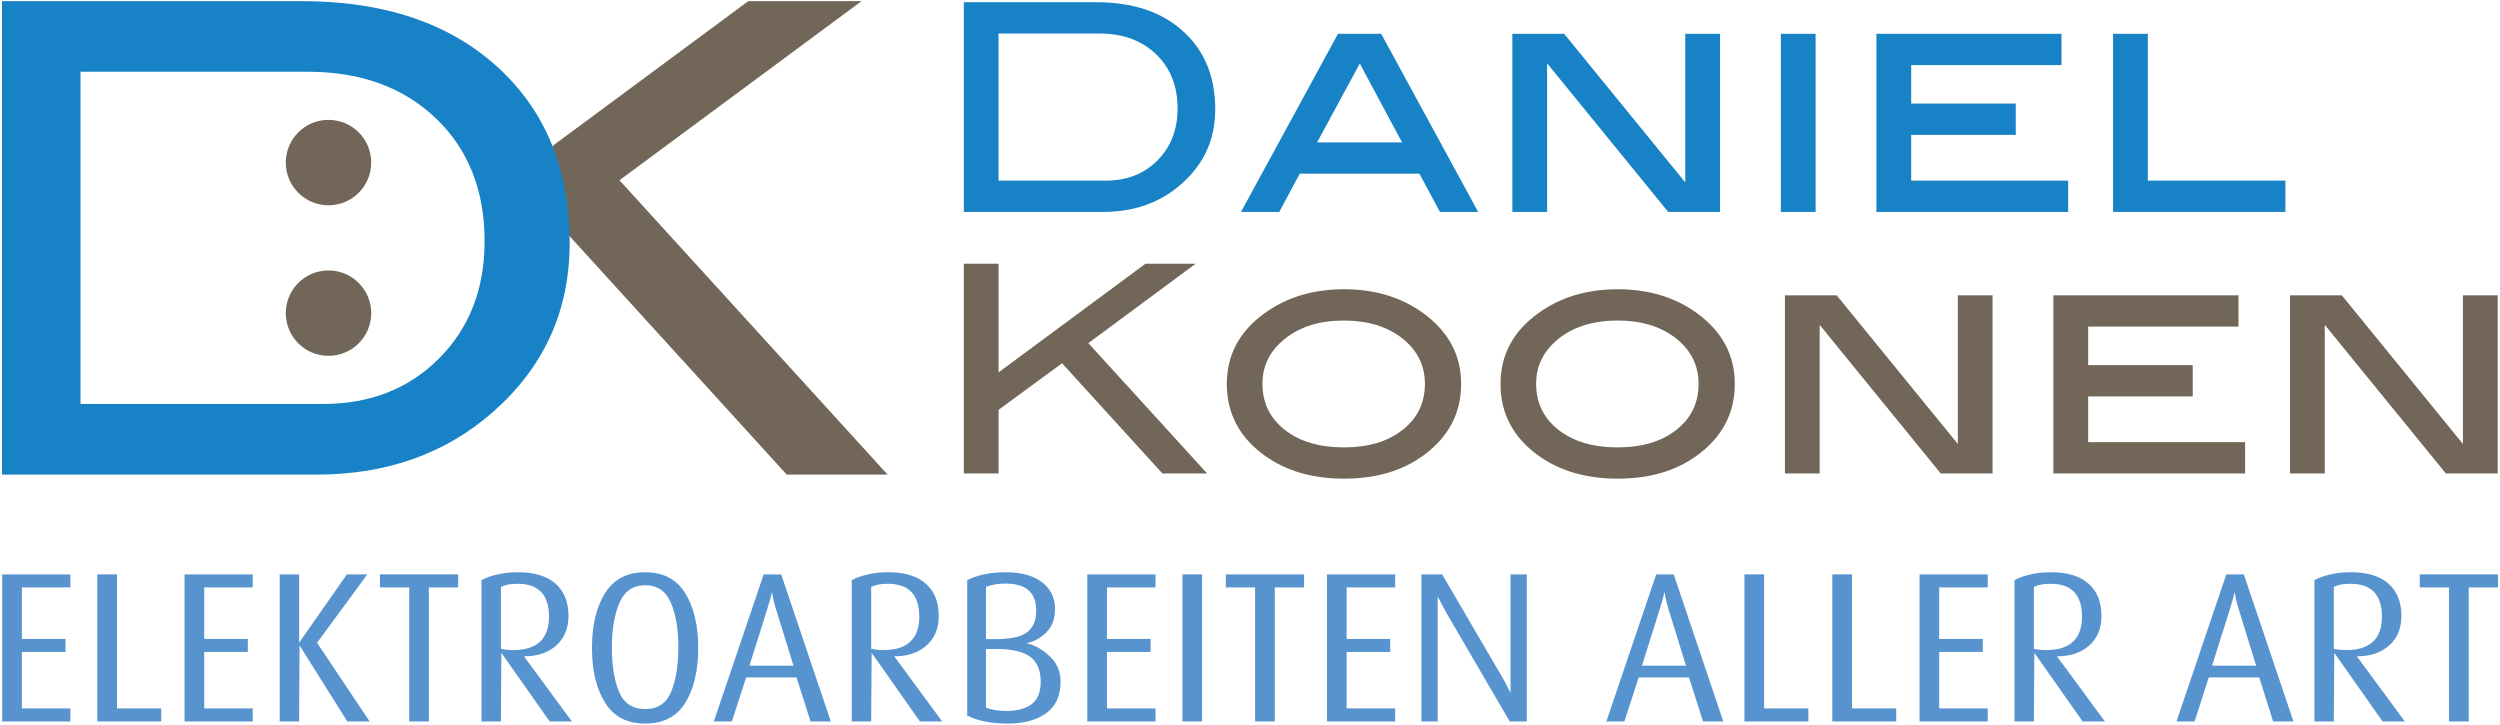 <?xml version="1.0" encoding="utf-8"?>
<!-- Generator: Adobe Illustrator 16.0.0, SVG Export Plug-In . SVG Version: 6.00 Build 0)  -->
<!DOCTYPE svg PUBLIC "-//W3C//DTD SVG 1.1//EN" "http://www.w3.org/Graphics/SVG/1.1/DTD/svg11.dtd">
<svg version="1.1" id="Layer_1" xmlns="http://www.w3.org/2000/svg" xmlns:xlink="http://www.w3.org/1999/xlink" x="0px" y="0px"
	 width="416.75px" height="120.811px" viewBox="0 0 416.75 120.811" enable-background="new 0 0 416.75 120.811"
	 xml:space="preserve">
<g>
	<g>
		<path fill="#726658" d="M147.961,79.115h-16.815L93.374,37.638l-1.288-13.294L124.74,0.188h18.881l-40.355,29.859L147.961,79.115z
			"/>
	</g>
	<g>
		<path fill="#726658" d="M201.225,78.926h-7.452l-16.73-18.371l-10.583,7.768v10.603h-5.79V43.969h5.79v18.106l24.481-18.106h8.364
			l-17.878,13.227L201.225,78.926z"/>
		<path fill="#726658" d="M243.569,64.004c0,4.863-2.076,8.822-6.229,11.879c-3.538,2.605-7.967,3.91-13.277,3.91
			s-9.758-1.304-13.329-3.91c-4.148-3.024-6.223-6.984-6.223-11.879c0-4.825,2.092-8.754,6.271-11.775
			c3.673-2.672,8.095-4.011,13.281-4.011c5.148,0,9.561,1.338,13.229,4.011C241.477,55.284,243.569,59.213,243.569,64.004z
			 M237.532,63.98c0-3.06-1.258-5.586-3.77-7.575c-2.521-1.98-5.759-2.972-9.727-2.972c-3.998,0-7.259,0.997-9.788,2.996
			c-2.535,2.003-3.798,4.524-3.798,7.551c0,3.166,1.239,5.719,3.72,7.67c2.482,1.955,5.774,2.929,9.866,2.929
			c4.066,0,7.331-0.974,9.794-2.929C236.297,69.7,237.532,67.146,237.532,63.98z"/>
		<path fill="#726658" d="M289.192,64.004c0,4.863-2.078,8.822-6.23,11.879c-3.543,2.605-7.965,3.91-13.275,3.91
			s-9.754-1.304-13.326-3.91c-4.148-3.024-6.226-6.984-6.226-11.879c0-4.825,2.089-8.754,6.274-11.775
			c3.668-2.672,8.096-4.011,13.277-4.011c5.148,0,9.561,1.338,13.229,4.011C287.104,55.284,289.192,59.213,289.192,64.004z
			 M283.155,63.98c0-3.06-1.258-5.586-3.77-7.575c-2.518-1.98-5.758-2.972-9.723-2.972c-4.002,0-7.262,0.997-9.793,2.996
			c-2.533,2.003-3.797,4.524-3.797,7.551c0,3.166,1.238,5.719,3.721,7.67c2.482,1.955,5.777,2.929,9.869,2.929
			c4.061,0,7.328-0.974,9.795-2.929C281.927,69.7,283.155,67.146,283.155,63.98z"/>
		<path fill="#726658" d="M332.163,78.926h-8.643l-20.184-24.77v24.77h-5.789V49.229h8.627l20.199,24.784V49.229h5.789V78.926z"/>
		<path fill="#726658" d="M374.263,78.926h-31.967V49.229h30.857v5.216h-25.057v6.422h17.432v5.214h-17.432v7.628h26.166V78.926z"/>
		<path fill="#726658" d="M416.366,78.926h-8.643l-20.184-24.77v24.77h-5.791V49.229h8.633l20.191,24.784V49.229h5.793V78.926z"/>
	</g>
	<g>
		<path fill="#1782C5" d="M182.777,0.37c6.089,0,10.904,1.618,14.463,4.854c3.562,3.232,5.34,7.573,5.34,13.011
			c0,4.986-1.883,9.142-5.658,12.451c-3.505,3.095-7.85,4.642-13.033,4.642h-23.22V0.37H182.777z M184.369,30.111
			c3.481,0,6.34-1.119,8.578-3.366c2.231-2.247,3.355-5.131,3.355-8.65c0-3.751-1.204-6.774-3.597-9.066
			c-2.4-2.296-5.547-3.441-9.441-3.441h-16.806v24.523H184.369z"/>
		<path fill="#1782C5" d="M246.41,35.329h-6.375l-3.415-6.375h-19.952l-3.42,6.375h-6.375l16.172-29.695h7.198L246.41,35.329z
			 M233.725,23.742l-7.048-13.155l-7.119,13.155H233.725z"/>
		<path fill="#1782C5" d="M286.733,35.329h-8.645l-20.184-24.772v24.772h-5.795V5.633h8.633l20.193,24.78V5.633h5.797V35.329z"/>
		<path fill="#1782C5" d="M302.661,35.329h-5.791V5.633h5.791V35.329z"/>
		<path fill="#1782C5" d="M344.765,35.329H312.8V5.633h30.85v5.215h-25.055v6.419h17.43v5.218h-17.43v7.625h26.17V35.329z"/>
		<path fill="#1782C5" d="M380.981,35.329h-28.736V5.633h5.795v24.478h22.941V35.329z"/>
	</g>
	<g>
		<path fill="#5793CE" d="M0.365,120.265V95.747h11.366v2.173H3.645v8.59h7.27v2.172h-7.27v9.41h8.087v2.173H0.365z"/>
		<path fill="#5793CE" d="M16.227,120.265V95.747h3.274v22.345h7.375v2.173H16.227z"/>
		<path fill="#5793CE" d="M30.767,120.265V95.747h11.361v2.173h-8.087v8.59h7.27v2.172h-7.27v9.41h8.087v2.173H30.767z"/>
		<path fill="#5793CE" d="M57.901,120.275l-7.967-12.687l-0.071,12.677h-3.241V95.747h3.241v11.387l7.956-11.377l3.41-0.01
			l-8.374,11.406l8.767,13.112L57.901,120.275z"/>
		<path fill="#5793CE" d="M71.491,97.92v22.345h-3.275V97.92h-4.882v-2.173h13.04v2.173H71.491z"/>
		<path fill="#5793CE" d="M91.626,120.265l-8.049-11.441l-0.072,11.441H80.26V96.709c0.686-0.376,1.562-0.694,2.615-0.943
			c1.062-0.253,2.219-0.375,3.478-0.375c2.734,0,4.82,0.64,6.259,1.907c1.435,1.273,2.156,3.062,2.156,5.368
			c0,2.071-0.685,3.712-2.027,4.927c-1.351,1.21-3.151,1.817-5.397,1.817l7.989,10.854H91.626z M86.281,97.316
			c-1.205,0-2.138,0.176-2.776,0.535v10.297c0.476,0.144,1.172,0.214,2.1,0.214c1.972,0,3.447-0.473,4.438-1.414
			c0.989-0.94,1.479-2.317,1.479-4.128C91.521,99.148,89.777,97.316,86.281,97.316z"/>
		<path fill="#5793CE" d="M107.559,120.623c-3.02,0-5.253-1.168-6.703-3.494s-2.171-5.365-2.171-9.123
			c0-3.756,0.721-6.795,2.171-9.121c1.45-2.33,3.684-3.494,6.703-3.494c2.997,0,5.216,1.164,6.666,3.494
			c1.445,2.326,2.169,5.365,2.169,9.121c0,3.775-0.719,6.825-2.151,9.141C112.802,119.464,110.573,120.623,107.559,120.623z
			 M107.559,97.562c-2.047,0-3.482,0.991-4.312,2.961c-0.83,1.975-1.249,4.429-1.249,7.376c0,3.02,0.398,5.49,1.191,7.413
			c0.799,1.924,2.256,2.89,4.37,2.89c2.095,0,3.534-0.97,4.331-2.909c0.793-1.936,1.19-4.398,1.19-7.393
			c0-2.972-0.413-5.432-1.229-7.394C111.036,98.546,109.599,97.562,107.559,97.562z"/>
		<path fill="#5793CE" d="M135.112,120.265l-2.333-7.341h-8.395l-2.378,7.347l-3.01-0.006l8.308-24.518h2.92l8.268,24.518H135.112z
			 M129.396,101.666c-0.306-0.976-0.487-1.671-0.547-2.089c-0.058-0.413-0.114-0.707-0.161-0.874
			c-0.067,0.287-0.155,0.617-0.252,0.998c-0.095,0.38-0.289,1.033-0.575,1.96l-2.929,9.304h7.342L129.396,101.666z"/>
		<path fill="#5793CE" d="M153.349,120.265l-8.047-11.441l-0.076,11.441h-3.241V96.709c0.687-0.376,1.56-0.694,2.621-0.943
			c1.053-0.253,2.214-0.375,3.473-0.375c2.731,0,4.814,0.64,6.256,1.907c1.437,1.273,2.156,3.062,2.156,5.368
			c0,2.071-0.672,3.712-2.027,4.927c-1.348,1.21-3.149,1.817-5.397,1.817l7.991,10.854H153.349z M148.006,97.316
			c-1.211,0-2.137,0.176-2.78,0.535v10.297c0.475,0.144,1.182,0.214,2.104,0.214c1.973,0,3.452-0.473,4.436-1.414
			c0.989-0.94,1.479-2.317,1.479-4.128C153.244,99.148,151.496,97.316,148.006,97.316z"/>
		<path fill="#5793CE" d="M167.929,120.623c-1.378,0-2.637-0.122-3.778-0.358c-1.14-0.236-2.114-0.569-2.92-0.996V96.741
			c0.687-0.397,1.595-0.726,2.721-0.975c1.135-0.253,2.351-0.375,3.656-0.375c2.637,0,4.671,0.56,6.111,1.673
			c1.438,1.114,2.156,2.602,2.156,4.457c0,1.615-0.476,2.9-1.425,3.865c-0.95,0.96-2.064,1.574-3.353,1.836
			c1.383,0.308,2.676,1.031,3.885,2.173c1.216,1.136,1.82,2.555,1.82,4.239c0,2.352-0.799,4.104-2.405,5.257
			C172.794,120.046,170.637,120.623,167.929,120.623z M167.607,97.279c-1.169,0-2.243,0.179-3.243,0.537v8.729h1.604
			c2.475,0,4.216-0.382,5.235-1.139c1.027-0.761,1.535-1.972,1.535-3.635C172.739,98.776,171.03,97.279,167.607,97.279z
			 M165.998,108.183h-1.634v9.765c0.902,0.383,2.047,0.569,3.444,0.569c1.752,0,3.134-0.376,4.154-1.136
			c1.018-0.757,1.526-2,1.526-3.711c0-1.92-0.587-3.316-1.758-4.184S168.65,108.183,165.998,108.183z"/>
		<path fill="#5793CE" d="M181.255,120.265V95.747h11.369v2.173h-8.091v8.59h7.271v2.172h-7.271v9.41h8.091v2.173H181.255z"/>
		<path fill="#5793CE" d="M197.113,120.265V95.747h3.275v24.518H197.113z"/>
		<path fill="#5793CE" d="M212.509,97.92v22.345h-3.282V97.92h-4.88v-2.173h13.042v2.173H212.509z"/>
		<path fill="#5793CE" d="M221.205,120.265V95.747h11.367v2.173h-8.087v8.59h7.265v2.172h-7.265v9.41h8.087v2.173H221.205z"/>
		<path fill="#5793CE" d="M251.667,120.265l-10.433-17.889c-0.222-0.381-0.49-0.879-0.807-1.496
			c-0.317-0.616-0.576-1.104-0.768-1.462c0,0.383,0,0.809,0,1.283c0,0.473,0,1.058,0,1.747v17.818h-2.71V95.747h3.458l10.047,17.197
			c0.37,0.621,0.665,1.174,0.886,1.651c0.217,0.477,0.381,0.797,0.467,0.965c0-0.354,0-0.697,0-1.03s0-0.716,0-1.142v-0.534V95.747
			h2.713v24.518H251.667z"/>
		<path fill="#5793CE" d="M283.89,120.265l-2.328-7.341h-8.395l-2.383,7.347l-3.004-0.006l8.309-24.518h2.918l8.264,24.518H283.89z
			 M278.181,101.666c-0.307-0.976-0.488-1.671-0.547-2.089c-0.061-0.413-0.115-0.707-0.164-0.874
			c-0.066,0.287-0.152,0.617-0.252,0.998c-0.094,0.38-0.291,1.033-0.578,1.96l-2.926,9.304h7.338L278.181,101.666z"/>
		<path fill="#5793CE" d="M290.8,120.265V95.747h3.279v22.345h7.375v2.173H290.8z"/>
		<path fill="#5793CE" d="M305.446,120.265V95.747h3.277v22.345h7.379v2.173H305.446z"/>
		<path fill="#5793CE" d="M319.985,120.265V95.747h11.367v2.173h-8.088v8.59h7.268v2.172h-7.268v9.41h8.088v2.173H319.985z"/>
		<path fill="#5793CE" d="M347.175,120.265l-8.049-11.441l-0.078,11.441h-3.234V96.709c0.682-0.376,1.557-0.694,2.617-0.943
			c1.057-0.253,2.211-0.375,3.471-0.375c2.734,0,4.822,0.64,6.258,1.907c1.436,1.273,2.156,3.062,2.156,5.368
			c0,2.071-0.674,3.712-2.027,4.927c-1.346,1.21-3.145,1.817-5.396,1.817l7.996,10.854H347.175z M341.835,97.316
			c-1.215,0-2.143,0.176-2.787,0.535v10.297c0.484,0.144,1.182,0.214,2.105,0.214c1.98,0,3.451-0.473,4.438-1.414
			c0.988-0.94,1.479-2.317,1.479-4.128C347.069,99.148,345.325,97.316,341.835,97.316z"/>
		<path fill="#5793CE" d="M378.933,120.265l-2.322-7.341h-8.404l-2.375,7.347l-3.014-0.006l8.309-24.518h2.92l8.27,24.518H378.933z
			 M373.226,101.666c-0.309-0.976-0.496-1.671-0.553-2.089c-0.057-0.413-0.117-0.707-0.158-0.874
			c-0.072,0.287-0.16,0.617-0.254,0.998c-0.098,0.38-0.289,1.033-0.578,1.96l-2.93,9.304h7.342L373.226,101.666z"/>
		<path fill="#5793CE" d="M397.173,120.265l-8.049-11.441l-0.078,11.441h-3.234V96.709c0.682-0.376,1.557-0.694,2.615-0.943
			c1.059-0.253,2.213-0.375,3.473-0.375c2.738,0,4.822,0.64,6.258,1.907c1.436,1.273,2.156,3.062,2.156,5.368
			c0,2.071-0.674,3.712-2.027,4.927c-1.35,1.21-3.145,1.817-5.396,1.817l7.992,10.854H397.173z M391.833,97.316
			c-1.215,0-2.143,0.176-2.787,0.535v10.297c0.48,0.144,1.182,0.214,2.105,0.214c1.973,0,3.453-0.473,4.436-1.414
			c0.992-0.94,1.479-2.317,1.479-4.128C397.065,99.148,395.325,97.316,391.833,97.316z"/>
		<path fill="#5793CE" d="M411.536,97.92v22.345h-3.279V97.92h-4.883v-2.173h13.045v2.173H411.536z"/>
	</g>
	<g>
		<path fill="#1782C5" d="M50.261,0.188c13.734,0,24.616,3.654,32.645,10.957c8.034,7.302,12.053,17.097,12.053,29.382
			c0,11.262-4.255,20.638-12.754,28.121c-7.925,6.978-17.739,10.467-29.437,10.467H0.331V0.188H50.261z M53.862,67.341
			c7.848,0,14.297-2.535,19.344-7.606c5.051-5.069,7.578-11.583,7.578-19.535c0-8.462-2.709-15.29-8.116-20.469
			c-5.422-5.178-12.522-7.769-21.32-7.769H13.417v55.379H53.862z"/>
	</g>
	<path fill="#726658" d="M61.884,27.1c0,3.931-3.188,7.122-7.129,7.122c-3.927,0-7.115-3.191-7.115-7.122
		c0-3.932,3.188-7.119,7.115-7.119C58.695,19.981,61.884,23.167,61.884,27.1z"/>
	<path fill="#726658" d="M61.884,52.2c0,3.932-3.188,7.121-7.129,7.121c-3.927,0-7.115-3.188-7.115-7.121
		c0-3.931,3.188-7.117,7.115-7.117C58.695,45.083,61.884,48.269,61.884,52.2z"/>
</g>
</svg>
